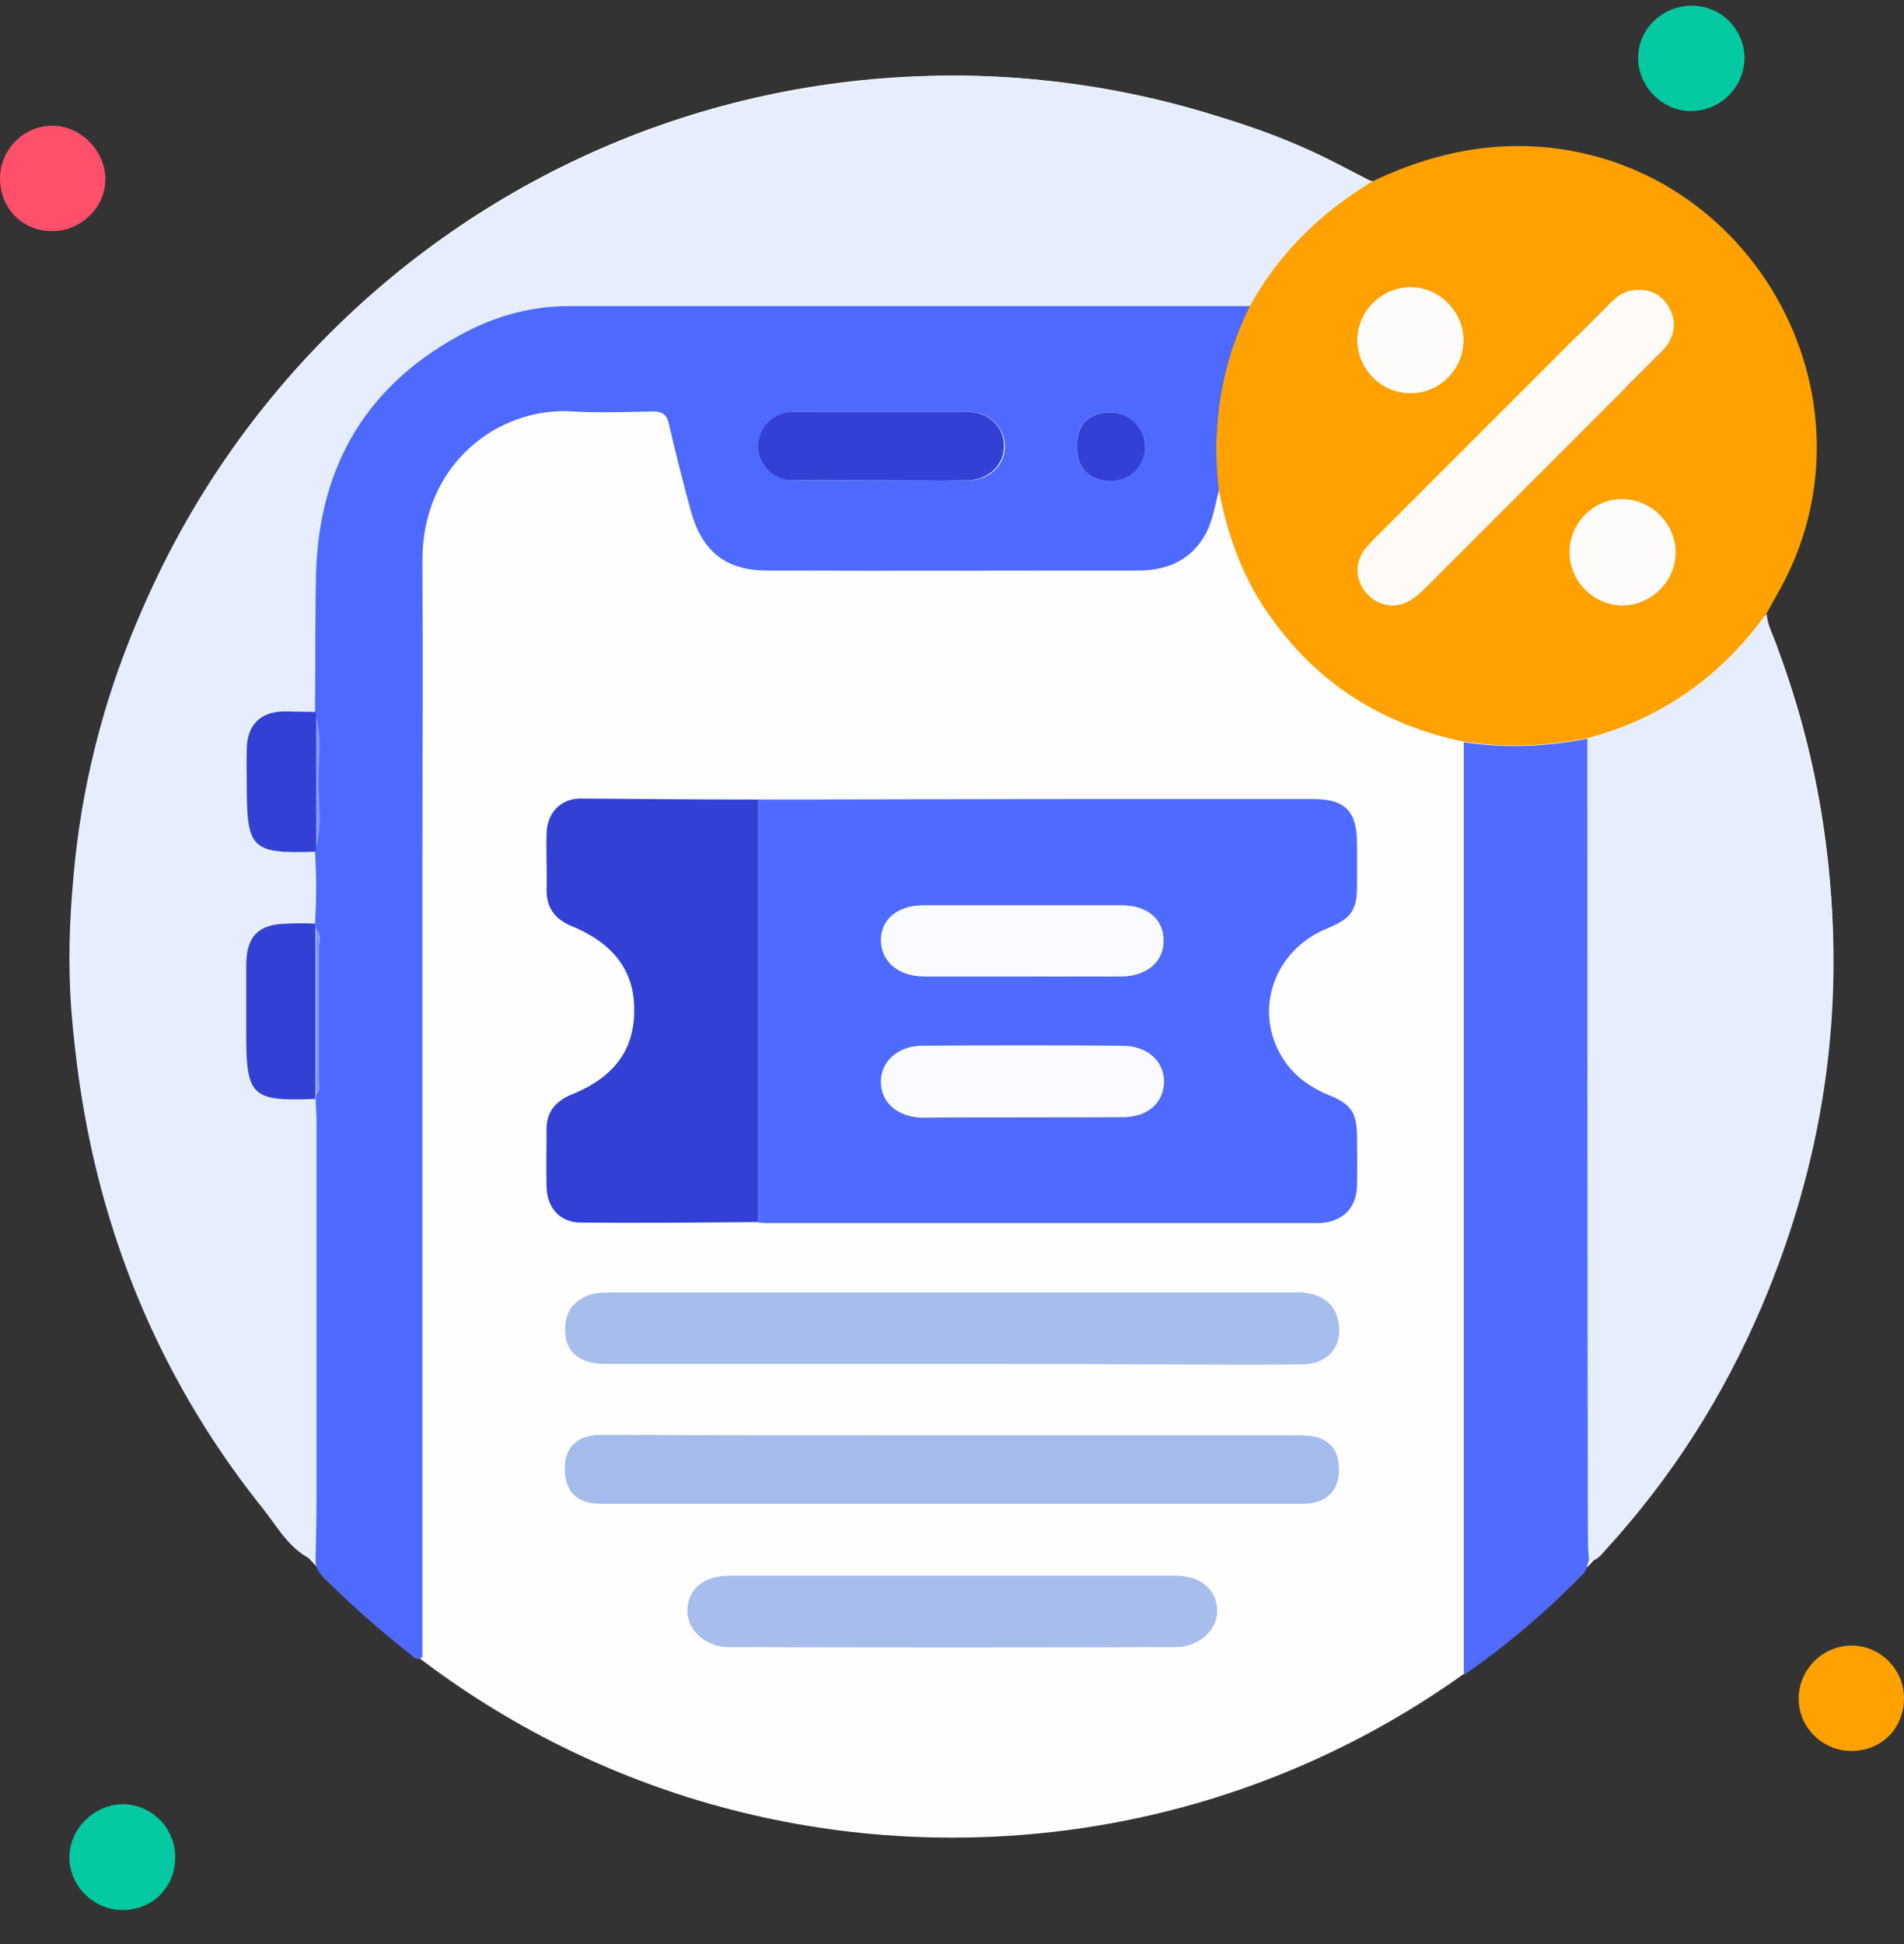 <svg width="48" height="49" viewBox="0 0 48 49" fill="none" xmlns="http://www.w3.org/2000/svg">
<rect x="0" y="0" width="48" height="49" fill="#333333" stroke="none"/>
<g clip-path="url(#clip0_4291_16393)">
<path d="M24.007 46.317C36.271 46.317 46.213 36.375 46.213 24.111C46.213 11.847 36.271 1.905 24.007 1.905C11.743 1.905 1.801 11.847 1.801 24.111C1.801 36.375 11.743 46.317 24.007 46.317Z" fill="#FEFEFE"/>
<path d="M7.942 39.345C7.329 39.102 7.023 38.528 6.652 38.055C4.878 35.846 3.562 33.369 2.745 30.649C2.234 28.963 1.941 27.239 1.8 25.477C1.711 24.341 1.749 23.217 1.851 22.106C2.043 19.884 2.579 17.739 3.447 15.683C4.482 13.232 5.874 11.023 7.687 9.069C10.215 6.349 13.216 4.395 16.702 3.157C18.63 2.467 20.622 2.109 22.678 1.956C25.36 1.765 27.952 2.135 30.506 2.876C31.846 3.259 33.149 3.769 34.362 4.485C34.439 4.536 34.541 4.548 34.63 4.574C33.328 5.353 32.268 6.374 31.527 7.715C25.794 7.715 20.073 7.715 14.34 7.715C13.433 7.715 12.565 7.945 11.773 8.354C9.296 9.631 8.057 11.687 7.98 14.457C7.955 15.619 7.955 16.781 7.955 17.943C7.687 17.943 7.419 17.931 7.138 17.931C6.563 17.943 6.231 18.276 6.218 18.863C6.206 19.182 6.218 19.501 6.218 19.82C6.218 21.404 6.333 21.519 7.955 21.468C7.993 22.068 7.993 22.681 7.955 23.281C7.712 23.281 7.482 23.268 7.24 23.268C6.538 23.281 6.231 23.587 6.231 24.29C6.231 24.877 6.231 25.465 6.231 26.052C6.231 27.623 6.359 27.75 7.968 27.686C7.98 27.891 7.993 28.095 7.993 28.312C7.993 31.402 7.993 34.492 7.993 37.583C7.968 38.157 7.955 38.758 7.942 39.345Z" fill="#E6EEFE"/>
<path d="M7.941 23.281C7.98 22.68 7.98 22.068 7.941 21.467C7.941 21.429 7.954 21.391 7.954 21.365C8.12 20.816 8.018 20.242 8.018 19.692C8.018 19.143 8.107 18.594 7.954 18.058C7.954 18.02 7.941 17.981 7.941 17.943C7.954 16.781 7.941 15.619 7.967 14.457C8.044 11.686 9.295 9.63 11.772 8.353C12.564 7.945 13.432 7.715 14.339 7.715C20.072 7.715 25.793 7.715 31.526 7.715C30.799 9.183 30.543 10.728 30.735 12.35C30.645 12.669 30.594 13.014 30.466 13.308C30.134 14.061 29.496 14.38 28.704 14.38C25.589 14.38 22.46 14.393 19.344 14.38C18.272 14.38 17.684 13.882 17.404 12.835C17.212 12.133 17.033 11.418 16.867 10.703C16.816 10.447 16.701 10.371 16.446 10.371C15.782 10.384 15.105 10.409 14.441 10.371C12.564 10.243 10.636 11.699 10.649 14.138C10.661 16.666 10.649 19.195 10.649 21.736C10.649 28.235 10.649 34.722 10.649 41.222C10.649 41.413 10.649 41.605 10.649 41.771C10.482 41.873 10.419 41.758 10.342 41.694C9.589 41.107 8.874 40.468 8.197 39.804C8.069 39.676 7.967 39.549 7.954 39.357C7.967 38.77 7.98 38.182 7.98 37.595C7.98 34.505 7.98 31.415 7.98 28.325C7.98 28.12 7.967 27.916 7.954 27.699C7.954 27.661 7.967 27.622 7.967 27.584C8.095 27.444 8.031 27.277 8.044 27.137C8.044 26.052 8.044 24.966 8.044 23.868C8.044 23.715 8.095 23.549 7.967 23.421C7.954 23.357 7.954 23.319 7.941 23.281ZM22.166 12.107C22.92 12.107 23.66 12.12 24.414 12.107C24.95 12.107 25.346 11.712 25.333 11.226C25.32 10.767 24.937 10.384 24.427 10.384C22.945 10.371 21.464 10.384 19.996 10.384C19.51 10.384 19.127 10.792 19.14 11.265C19.153 11.712 19.536 12.107 19.996 12.107C20.711 12.12 21.439 12.107 22.166 12.107ZM27.146 11.214C27.134 11.775 27.415 12.095 27.951 12.12C28.436 12.133 28.845 11.763 28.87 11.303C28.896 10.831 28.5 10.409 28.028 10.396C27.479 10.384 27.159 10.665 27.146 11.214Z" fill="#4E6AFE"/>
<path d="M30.724 12.337C30.546 10.716 30.788 9.171 31.516 7.702C32.257 6.361 33.316 5.34 34.619 4.561C35.781 4.012 36.981 3.68 38.297 3.68C44.043 3.718 47.669 10.013 44.796 14.993C44.707 15.147 44.63 15.3 44.541 15.453C43.404 17.036 41.91 18.109 40.02 18.607C38.986 18.811 37.952 18.85 36.905 18.696C34.913 18.275 33.291 17.292 32.091 15.632C31.363 14.661 30.954 13.538 30.724 12.337ZM35.104 15.261C35.474 15.249 35.704 15.044 35.934 14.815C37.875 12.874 39.829 10.92 41.77 8.979C41.859 8.89 41.949 8.8 42.025 8.698C42.242 8.353 42.242 8.008 42.012 7.676C41.782 7.357 41.463 7.268 41.08 7.344C40.838 7.396 40.672 7.574 40.493 7.74C38.552 9.681 36.598 11.635 34.657 13.576C34.542 13.691 34.427 13.806 34.351 13.934C34.172 14.227 34.185 14.546 34.364 14.84C34.542 15.108 34.798 15.236 35.104 15.261ZM42.242 13.908C42.229 13.18 41.617 12.58 40.889 12.593C40.161 12.593 39.561 13.206 39.573 13.934C39.573 14.661 40.186 15.261 40.914 15.261C41.642 15.249 42.242 14.636 42.242 13.908ZM36.892 8.558C36.879 7.83 36.266 7.23 35.538 7.242C34.81 7.255 34.21 7.868 34.223 8.596C34.236 9.324 34.849 9.911 35.577 9.911C36.317 9.898 36.905 9.285 36.892 8.558Z" fill="#FEA101"/>
<path d="M19.117 20.152C21.786 20.152 24.468 20.14 27.136 20.14C29.128 20.14 31.12 20.14 33.1 20.14C33.917 20.14 34.211 20.446 34.211 21.276C34.211 21.621 34.211 21.978 34.211 22.323C34.211 22.949 34.057 23.153 33.47 23.396C32.065 23.958 31.555 25.579 32.41 26.78C32.678 27.15 33.036 27.405 33.457 27.584C34.07 27.827 34.211 28.031 34.211 28.695C34.211 29.091 34.223 29.487 34.211 29.883C34.198 30.445 33.853 30.789 33.291 30.828C33.24 30.828 33.202 30.828 33.151 30.828C28.541 30.828 23.919 30.828 19.309 30.828C19.245 30.828 19.181 30.815 19.117 30.815C19.117 27.265 19.117 23.702 19.117 20.152ZM25.77 24.609C26.613 24.609 27.456 24.622 28.298 24.609C28.937 24.596 29.358 24.213 29.333 23.677C29.32 23.153 28.911 22.821 28.286 22.821C26.613 22.821 24.953 22.821 23.28 22.821C22.629 22.821 22.207 23.179 22.22 23.715C22.233 24.239 22.654 24.609 23.305 24.609C24.123 24.609 24.953 24.609 25.77 24.609ZM25.77 28.159C26.613 28.159 27.456 28.159 28.298 28.159C28.924 28.159 29.32 27.814 29.345 27.291C29.358 26.754 28.937 26.371 28.298 26.371C26.613 26.371 24.927 26.358 23.242 26.371C22.642 26.371 22.22 26.754 22.22 27.278C22.22 27.788 22.642 28.159 23.255 28.172C24.084 28.159 24.927 28.159 25.77 28.159Z" fill="#4F6AFE"/>
<path d="M40.02 18.62C41.909 18.109 43.403 17.037 44.54 15.466C44.553 15.772 44.719 16.04 44.808 16.321C45.421 18.084 45.868 19.884 46.085 21.761C46.519 25.643 45.932 29.359 44.412 32.934C43.442 35.207 42.139 37.25 40.479 39.064C40.364 39.191 40.262 39.344 40.058 39.344C40.045 39.14 40.032 38.936 40.032 38.732C40.02 32.015 40.02 25.324 40.02 18.62Z" fill="#E6EEFE"/>
<path d="M40.018 18.62C40.018 25.324 40.018 32.028 40.031 38.719C40.031 38.923 40.044 39.128 40.056 39.332C40.018 39.434 40.005 39.562 39.941 39.639C39.035 40.571 38.052 41.426 36.902 42.218C36.902 34.326 36.902 26.512 36.902 18.709C37.937 18.863 38.984 18.824 40.018 18.62Z" fill="#506BFE"/>
<path d="M19.117 20.152C19.117 23.702 19.117 27.252 19.117 30.802C17.623 30.815 16.129 30.828 14.635 30.815C14.124 30.815 13.792 30.445 13.779 29.921C13.766 29.449 13.779 28.963 13.779 28.491C13.766 28.031 14.009 27.75 14.418 27.584C15.49 27.15 16.001 26.448 15.988 25.439C15.988 24.468 15.465 23.779 14.418 23.345C14.009 23.179 13.779 22.898 13.779 22.438C13.792 21.966 13.766 21.48 13.779 21.008C13.792 20.485 14.137 20.127 14.635 20.127C16.129 20.14 17.623 20.152 19.117 20.152Z" fill="#3240D4"/>
<path d="M23.994 34.378C21.082 34.378 18.171 34.378 15.259 34.378C14.57 34.378 14.2 34.033 14.251 33.42C14.276 33.024 14.481 32.782 14.851 32.641C15.043 32.577 15.221 32.577 15.413 32.577C21.146 32.577 26.867 32.577 32.6 32.577C32.715 32.577 32.83 32.565 32.932 32.59C33.481 32.667 33.775 33.024 33.762 33.573C33.737 34.059 33.392 34.378 32.83 34.391C31.553 34.403 30.289 34.391 29.012 34.391C27.339 34.378 25.667 34.378 23.994 34.378Z" fill="#A7BDEC"/>
<path d="M24.045 36.178C26.957 36.178 29.868 36.178 32.792 36.178C33.405 36.178 33.712 36.433 33.75 36.931C33.801 37.531 33.469 37.902 32.856 37.902C26.944 37.902 21.044 37.902 15.132 37.902C14.545 37.902 14.238 37.582 14.238 37.021C14.238 36.471 14.557 36.165 15.158 36.165C18.12 36.178 21.083 36.178 24.045 36.178Z" fill="#A5BBEC"/>
<path d="M23.995 39.715C25.872 39.715 27.749 39.715 29.626 39.715C30.277 39.715 30.686 40.072 30.686 40.621C30.686 41.094 30.213 41.515 29.639 41.515C25.885 41.528 22.13 41.528 18.376 41.515C17.776 41.515 17.304 41.068 17.329 40.57C17.355 40.021 17.75 39.715 18.427 39.715C20.279 39.715 22.13 39.715 23.995 39.715Z" fill="#A7BDEC"/>
<path d="M42.651 2.799C41.935 2.812 41.31 2.211 41.297 1.484C41.284 0.756 41.885 0.156 42.625 0.143C43.366 0.13 43.966 0.717 43.979 1.445C43.979 2.186 43.391 2.786 42.651 2.799Z" fill="#05C9A0"/>
<path d="M3.091 48.142C2.363 48.142 1.75 47.542 1.75 46.814C1.75 46.099 2.363 45.486 3.091 45.474C3.819 45.474 4.419 46.074 4.419 46.814C4.419 47.568 3.844 48.142 3.091 48.142Z" fill="#05C9A0"/>
<path d="M48 42.805C48 43.558 47.438 44.133 46.672 44.133C45.931 44.133 45.331 43.52 45.344 42.792C45.357 42.077 45.944 41.489 46.659 41.477C47.387 41.464 48 42.064 48 42.805Z" fill="#FEA101"/>
<path d="M1.315 5.825C0.562 5.825 0 5.251 0 4.497C0 3.757 0.613 3.156 1.341 3.169C2.043 3.182 2.643 3.795 2.656 4.497C2.669 5.212 2.056 5.825 1.315 5.825Z" fill="#FE4F6B"/>
<path d="M7.944 23.281C7.944 23.319 7.956 23.358 7.956 23.409C7.956 24.801 7.956 26.192 7.956 27.584C7.956 27.623 7.944 27.661 7.944 27.699C6.347 27.763 6.207 27.635 6.207 26.065C6.207 25.477 6.207 24.89 6.207 24.303C6.22 23.6 6.513 23.294 7.216 23.281C7.471 23.268 7.714 23.268 7.944 23.281Z" fill="#3240D4"/>
<path d="M7.957 17.943C7.957 17.982 7.97 18.02 7.97 18.058C7.97 19.157 7.97 20.267 7.97 21.366C7.97 21.404 7.957 21.442 7.957 21.468C6.348 21.519 6.221 21.404 6.221 19.82C6.221 19.501 6.208 19.182 6.221 18.863C6.233 18.275 6.565 17.943 7.14 17.931C7.408 17.931 7.676 17.943 7.957 17.943Z" fill="#3240D4"/>
<path d="M22.169 12.107C21.442 12.107 20.701 12.107 19.973 12.107C19.513 12.107 19.13 11.712 19.117 11.265C19.105 10.792 19.501 10.384 19.973 10.384C21.454 10.384 22.936 10.371 24.404 10.384C24.915 10.384 25.311 10.754 25.311 11.226C25.323 11.712 24.927 12.095 24.391 12.107C23.663 12.12 22.923 12.107 22.169 12.107Z" fill="#3240D4"/>
<path d="M27.149 11.214C27.162 10.678 27.468 10.384 28.03 10.397C28.502 10.41 28.886 10.818 28.873 11.303C28.847 11.776 28.439 12.146 27.953 12.121C27.417 12.095 27.136 11.776 27.149 11.214Z" fill="#3240D4"/>
<path d="M7.969 27.571C7.969 26.179 7.969 24.787 7.969 23.395C8.096 23.536 8.033 23.702 8.045 23.842C8.045 24.928 8.045 26.013 8.045 27.111C8.033 27.265 8.084 27.431 7.969 27.571Z" fill="#8496F8"/>
<path d="M7.969 21.366C7.969 20.268 7.969 19.157 7.969 18.059C8.122 18.595 8.033 19.144 8.033 19.693C8.033 20.242 8.122 20.804 7.969 21.366Z" fill="#8496F8"/>
<path d="M35.103 15.262C34.796 15.249 34.541 15.109 34.375 14.828C34.196 14.534 34.184 14.228 34.362 13.921C34.439 13.794 34.554 13.679 34.669 13.564C36.61 11.623 38.563 9.669 40.504 7.728C40.67 7.562 40.836 7.383 41.092 7.332C41.462 7.256 41.794 7.345 42.024 7.664C42.254 7.996 42.254 8.354 42.037 8.686C41.973 8.788 41.871 8.878 41.781 8.967C39.84 10.908 37.887 12.862 35.946 14.803C35.703 15.045 35.46 15.249 35.103 15.262Z" fill="#FEFBF7"/>
<path d="M42.239 13.908C42.252 14.636 41.639 15.249 40.911 15.249C40.183 15.262 39.583 14.649 39.57 13.921C39.57 13.193 40.158 12.58 40.886 12.58C41.613 12.58 42.226 13.18 42.239 13.908Z" fill="#FEFCFA"/>
<path d="M36.892 8.558C36.904 9.285 36.304 9.898 35.576 9.911C34.849 9.924 34.236 9.324 34.223 8.596C34.21 7.868 34.81 7.255 35.538 7.242C36.266 7.23 36.879 7.843 36.892 8.558Z" fill="#FEFCFA"/>
<path d="M25.77 24.609C24.94 24.609 24.123 24.609 23.293 24.609C22.654 24.609 22.22 24.239 22.207 23.715C22.195 23.179 22.629 22.821 23.267 22.821C24.94 22.821 26.6 22.821 28.273 22.821C28.898 22.821 29.307 23.153 29.32 23.677C29.333 24.213 28.924 24.596 28.285 24.609C27.456 24.609 26.613 24.609 25.77 24.609Z" fill="#FAFBFE"/>
<path d="M25.77 28.159C24.927 28.159 24.084 28.159 23.241 28.159C22.628 28.159 22.207 27.788 22.207 27.265C22.207 26.754 22.628 26.371 23.229 26.358C24.914 26.345 26.6 26.345 28.285 26.358C28.924 26.358 29.345 26.741 29.332 27.278C29.32 27.801 28.911 28.146 28.285 28.146C27.455 28.159 26.613 28.159 25.77 28.159Z" fill="#FAFBFE"/>
</g>
<defs>
<clipPath id="clip0_4291_16393">
<rect width="48" height="48" fill="white" transform="translate(0 0.143)"/>
</clipPath>
</defs>
</svg>
